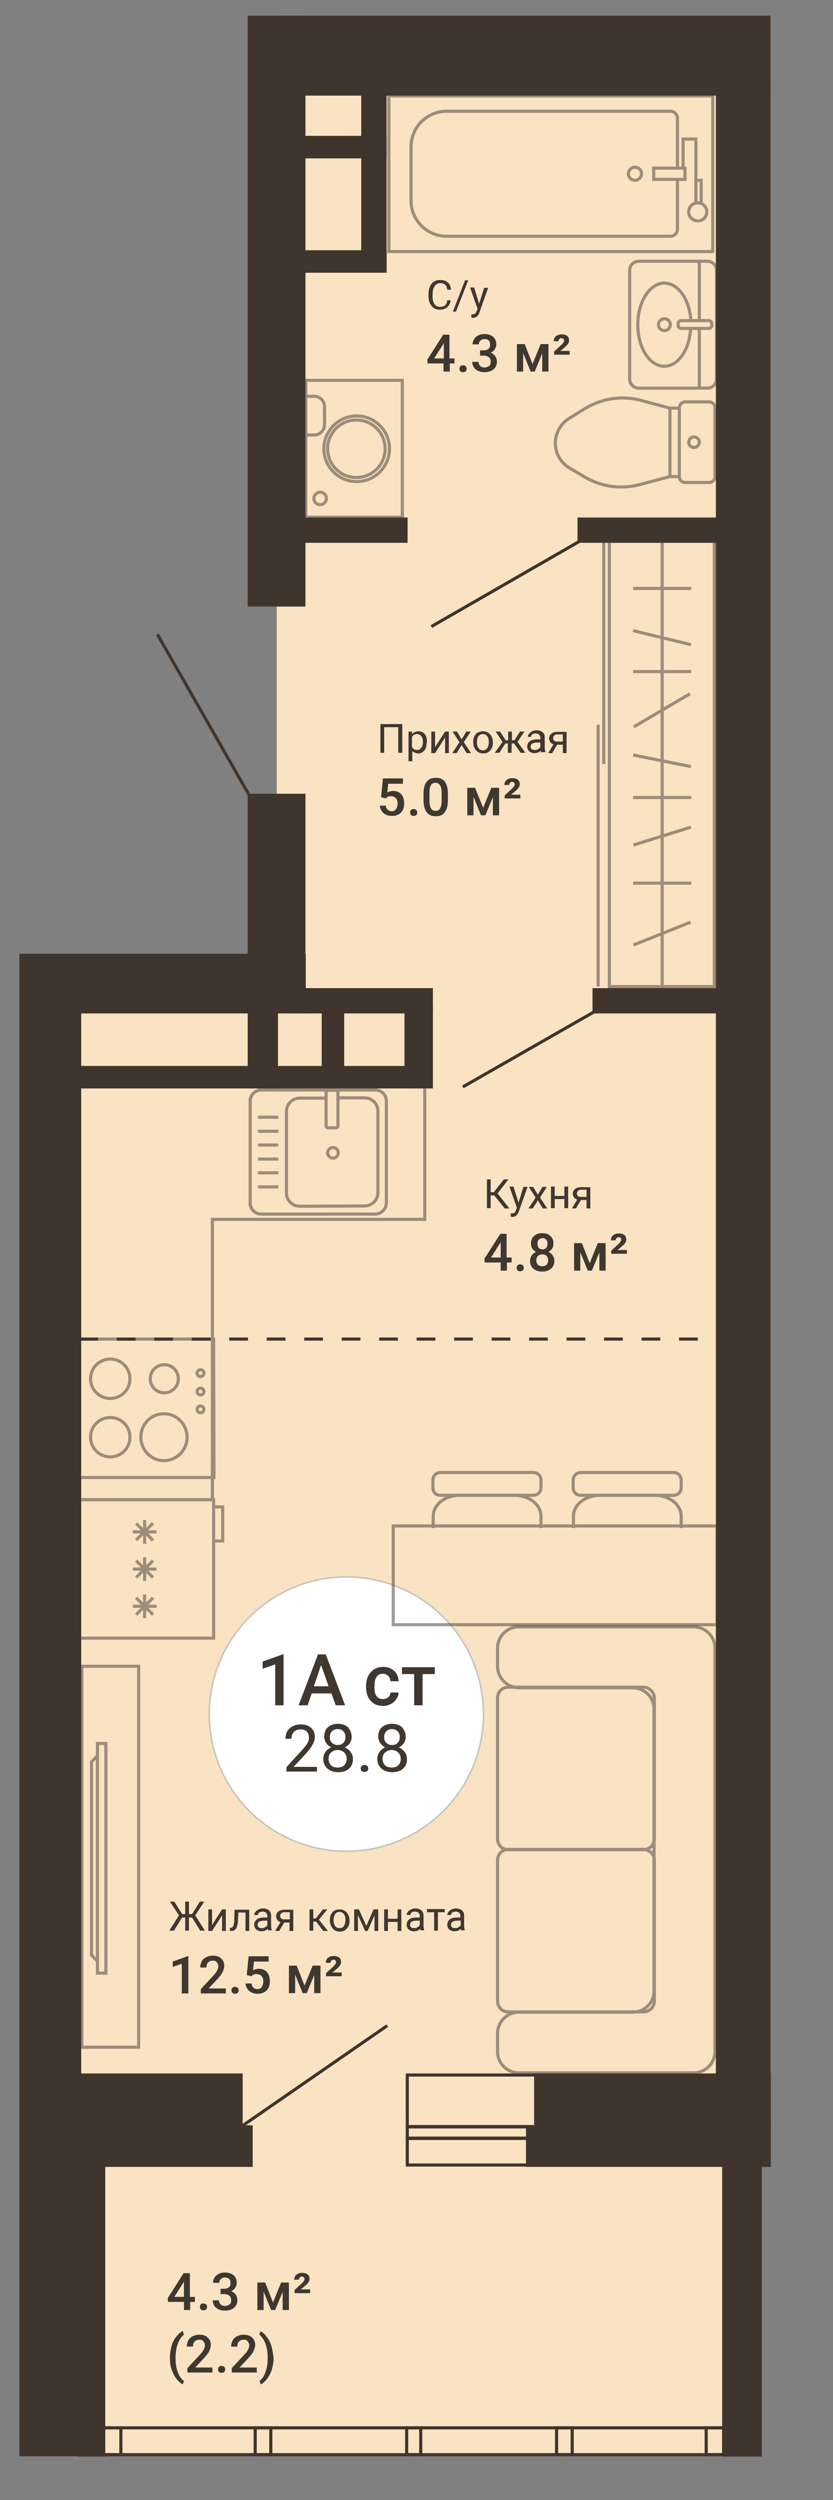 <?xml version="1.0" encoding="utf-8"?>
<!-- Generator: Adobe Illustrator 23.0.2, SVG Export Plug-In . SVG Version: 6.00 Build 0)  -->
<svg version="1.1" xmlns="http://www.w3.org/2000/svg" xmlns:xlink="http://www.w3.org/1999/xlink" x="0px" y="0px" width="266.7px"
	 height="800px" viewBox="0 0 266.7 800" enable-background="new 0 0 266.7 800" xml:space="preserve">
<rect x="0" y="0" width="266.7" height="800" fill="#808080" stroke="none"/>
<g id="Слой_2">
	<polygon fill="#F9E3C2" points="88.6,15.2 237,15.2 237,785.5 17.7,785.5 17.7,314.7 88.6,314.7 	"/>
</g>
<g id="Слой_1">
	<rect x="6.7" y="773.2" fill="#40352D" stroke="#40352D" stroke-miterlimit="10" width="18.8" height="12.3"/>
	<rect x="6.7" y="756.7" fill="#40352D" stroke="#40352D" stroke-miterlimit="10" width="18.8" height="16.5"/>
	<rect x="168.9" y="680.6" fill="#40352D" stroke="#40352D" stroke-miterlimit="10" width="77.4" height="12.3"/>
	<rect x="171.5" y="664" fill="#40352D" stroke="#40352D" stroke-miterlimit="10" width="74.8" height="16.5"/>
	<rect x="6.7" y="680.6" fill="#40352D" stroke="#40352D" stroke-miterlimit="10" width="73.7" height="12.3"/>
	<rect x="6.7" y="664" fill="#40352D" stroke="#40352D" stroke-miterlimit="10" width="70.5" height="16.5"/>
	<rect x="6.7" y="305.7" fill="#40352D" stroke="#40352D" stroke-miterlimit="10" width="90.7" height="18.1"/>
	<rect x="6.7" y="323.8" fill="#40352D" stroke="#40352D" stroke-miterlimit="10" width="18.8" height="449.4"/>
	<rect x="79.8" y="254.5" fill="#40352D" stroke="#40352D" stroke-miterlimit="10" width="17.5" height="55.4"/>
	<rect x="79.8" y="5.5" fill="#40352D" stroke="#40352D" stroke-miterlimit="10" width="17.5" height="188.1"/>
	<rect x="90.5" y="5.5" fill="#40352D" stroke="#40352D" stroke-miterlimit="10" width="155.7" height="24.6"/>
	
		<rect x="86.7" y="44.1" transform="matrix(-1 -4.491841e-11 4.491841e-11 -1 209.993 94.277)" fill="#40352D" stroke="#40352D" stroke-miterlimit="10" width="36.6" height="6.2"/>
	
		<rect x="86.7" y="80.6" transform="matrix(-1 -4.491841e-11 4.491841e-11 -1 209.993 167.375)" fill="#40352D" stroke="#40352D" stroke-miterlimit="10" width="36.6" height="6.2"/>
	
		<rect x="116.2" y="26.3" transform="matrix(-1 -1.234658e-10 1.234658e-10 -1 239.458 109.942)" fill="#40352D" stroke="#40352D" stroke-miterlimit="10" width="7.1" height="57.4"/>
	<rect x="91.8" y="166.1" fill="#40352D" stroke="#40352D" stroke-miterlimit="10" width="38.2" height="7.1"/>
	<rect x="185.4" y="166.1" fill="#40352D" stroke="#40352D" stroke-miterlimit="10" width="56.4" height="7.1"/>
	<rect x="229.7" y="26.3" fill="#40352D" stroke="#40352D" stroke-miterlimit="10" width="16.5" height="661"/>
	<rect x="190.2" y="316.7" fill="#40352D" stroke="#40352D" stroke-miterlimit="10" width="51.7" height="7.1"/>
	<rect x="93.4" y="316.7" fill="#40352D" stroke="#40352D" stroke-miterlimit="10" width="44.7" height="7.1"/>
	<rect x="130" y="322.2" fill="#40352D" stroke="#40352D" stroke-miterlimit="10" width="8.1" height="25.6"/>
	<rect x="79.8" y="320.3" fill="#40352D" stroke="#40352D" stroke-miterlimit="10" width="8.7" height="27.5"/>
	<rect x="18.9" y="341.6" fill="#40352D" stroke="#40352D" stroke-miterlimit="10" width="113.4" height="6.2"/>
	<rect x="103.5" y="323.8" fill="#40352D" stroke="#40352D" stroke-miterlimit="10" width="6.2" height="20.9"/>
	<rect x="25.4" y="692.9" fill="#40352D" stroke="#40352D" stroke-miterlimit="10" width="7.8" height="92.7"/>
	<rect x="231.7" y="692.9" fill="#40352D" stroke="#40352D" stroke-miterlimit="10" width="11.7" height="92.7"/>
	<rect x="130.4" y="684.2" fill="none" stroke="#40352D" stroke-miterlimit="10" width="60.4" height="8.6"/>
	<rect x="130.4" y="680.6" fill="none" stroke="#40352D" stroke-miterlimit="10" width="60.4" height="3.7"/>
	<rect x="130.4" y="664" fill="none" stroke="#40352D" stroke-miterlimit="10" width="60.4" height="16.5"/>
	<line fill="none" stroke="#40352D" stroke-miterlimit="10" x1="148.2" y1="347.8" x2="190.2" y2="323.8"/>
	<line fill="none" stroke="#40352D" stroke-miterlimit="10" x1="138.1" y1="200.5" x2="185.4" y2="173.3"/>
	<line fill="none" stroke="#40352D" stroke-miterlimit="10" x1="50.4" y1="203" x2="79.8" y2="254.5"/>
	<line fill="none" stroke="#40352D" stroke-miterlimit="10" stroke-dasharray="6" x1="25.4" y1="428.5" x2="229.7" y2="428.5"/>
	<line fill="none" stroke="#40352D" stroke-miterlimit="10" x1="124" y1="648.2" x2="77.1" y2="680.6"/>
	<rect x="33.2" y="776.9" fill="none" stroke="#40352D" stroke-miterlimit="10" width="198.5" height="8.6"/>
	<rect x="226.1" y="776.9" fill="none" stroke="#40352D" stroke-miterlimit="10" width="5.6" height="8.6"/>
	<rect x="178.2" y="776.9" fill="none" stroke="#40352D" stroke-miterlimit="10" width="5" height="8.6"/>
	<rect x="130.2" y="776.9" fill="none" stroke="#40352D" stroke-miterlimit="10" width="4.5" height="8.6"/>
	<rect x="81.7" y="776.9" fill="none" stroke="#40352D" stroke-miterlimit="10" width="5" height="8.6"/>
	<rect x="33.2" y="776.9" fill="none" stroke="#40352D" stroke-miterlimit="10" width="5.5" height="8.6"/>
	<g>
		<path fill="#3F3831" d="M60.9,735h1.5v1.6h-1.5v2.6h-2v-2.6h-5.1l-0.1-1.2l5.1-8h2V735z M55.8,735h3.1v-5l-0.1,0.3L55.8,735z"/>
		<path fill="#3F3831" d="M65.1,737.1c0.4,0,0.7,0.1,0.9,0.3c0.2,0.2,0.3,0.5,0.3,0.8c0,0.3-0.1,0.6-0.3,0.8
			c-0.2,0.2-0.5,0.3-0.9,0.3c-0.4,0-0.6-0.1-0.8-0.3c-0.2-0.2-0.3-0.5-0.3-0.8c0-0.3,0.1-0.6,0.3-0.8
			C64.4,737.2,64.7,737.1,65.1,737.1z"/>
		<path fill="#3F3831" d="M70.7,732.4h1.2c0.6,0,1.1-0.2,1.4-0.5c0.4-0.3,0.5-0.8,0.5-1.3c0-0.6-0.1-1-0.4-1.3
			c-0.3-0.3-0.7-0.5-1.4-0.5c-0.5,0-1,0.2-1.3,0.5c-0.3,0.3-0.5,0.7-0.5,1.2h-2c0-0.6,0.2-1.2,0.5-1.7c0.3-0.5,0.8-0.9,1.4-1.2
			c0.6-0.3,1.2-0.4,1.9-0.4c1.2,0,2.1,0.3,2.8,0.9c0.7,0.6,1,1.4,1,2.5c0,0.5-0.2,1-0.5,1.5s-0.8,0.8-1.3,1.1
			c0.7,0.2,1.1,0.6,1.5,1.1c0.3,0.5,0.5,1,0.5,1.7c0,1.1-0.4,1.9-1.1,2.5s-1.7,0.9-2.9,0.9c-1.1,0-2.1-0.3-2.8-0.9
			c-0.7-0.6-1.1-1.4-1.1-2.4h2c0,0.5,0.2,0.9,0.5,1.3c0.4,0.3,0.8,0.5,1.4,0.5c0.6,0,1.1-0.2,1.5-0.5s0.5-0.8,0.5-1.4
			c0-0.6-0.2-1.1-0.6-1.4c-0.4-0.3-0.9-0.5-1.6-0.5h-1.2V732.4z"/>
		<path fill="#3F3831" d="M87.4,736.8l2.6-6.4h2.5v8.8h-2v-5.8l-2.4,5.8h-1.3l-2.4-5.9v5.9h-2v-8.8h2.5L87.4,736.8z"/>
		<path fill="#3F3831" d="M99.3,733.8h-5v-1l2.3-2.1c0.6-0.6,0.9-1,0.9-1.4c0-0.2-0.1-0.4-0.2-0.6c-0.1-0.1-0.4-0.2-0.6-0.2
			c-0.3,0-0.6,0.1-0.7,0.3c-0.2,0.2-0.3,0.4-0.3,0.7h-1.5c0-0.6,0.2-1.2,0.7-1.6c0.5-0.4,1.1-0.6,1.8-0.6c0.8,0,1.4,0.2,1.8,0.5
			s0.6,0.8,0.6,1.5c0,0.6-0.3,1.1-0.9,1.7l-0.8,0.7l-1.1,0.9h3V733.8z"/>
		<path fill="#3F3831" d="M54.4,754.4c0-1.3,0.2-2.4,0.5-3.6s0.8-2.1,1.5-3c0.7-0.9,1.3-1.5,2.1-1.9l0.4,1.2
			c-0.8,0.6-1.4,1.5-1.9,2.7s-0.7,2.6-0.8,4.1l0,0.7c0,1.6,0.2,3.1,0.7,4.4c0.5,1.3,1.1,2.3,2,2.9l-0.4,1.1c-0.7-0.4-1.4-1-2.1-1.9
			c-0.7-0.9-1.1-1.9-1.5-3C54.5,757,54.4,755.7,54.4,754.4z"/>
		<path fill="#3F3831" d="M68,759.2h-8v-1.4l4-4.3c0.6-0.6,1-1.2,1.2-1.6c0.2-0.4,0.4-0.9,0.4-1.3c0-0.6-0.2-1-0.5-1.4
			s-0.7-0.5-1.3-0.5c-0.6,0-1.1,0.2-1.5,0.6c-0.4,0.4-0.5,0.9-0.5,1.6h-2c0-0.7,0.2-1.4,0.5-2c0.3-0.6,0.8-1,1.4-1.3
			c0.6-0.3,1.3-0.5,2.1-0.5c1.2,0,2.1,0.3,2.7,0.9c0.7,0.6,1,1.4,1,2.4c0,0.6-0.2,1.2-0.5,1.9s-0.9,1.4-1.6,2.2l-2.9,3.1H68V759.2z"
			/>
		<path fill="#3F3831" d="M70.9,757.1c0.4,0,0.7,0.1,0.9,0.3c0.2,0.2,0.3,0.5,0.3,0.8c0,0.3-0.1,0.6-0.3,0.8
			c-0.2,0.2-0.5,0.3-0.9,0.3c-0.4,0-0.6-0.1-0.8-0.3c-0.2-0.2-0.3-0.5-0.3-0.8c0-0.3,0.1-0.6,0.3-0.8
			C70.2,757.2,70.5,757.1,70.9,757.1z"/>
		<path fill="#3F3831" d="M82.2,759.2h-8v-1.4l4-4.3c0.6-0.6,1-1.2,1.2-1.6c0.2-0.4,0.4-0.9,0.4-1.3c0-0.6-0.2-1-0.5-1.4
			s-0.7-0.5-1.3-0.5c-0.6,0-1.1,0.2-1.5,0.6c-0.4,0.4-0.5,0.9-0.5,1.6h-2c0-0.7,0.2-1.4,0.5-2c0.3-0.6,0.8-1,1.4-1.3
			c0.6-0.3,1.3-0.5,2.1-0.5c1.2,0,2.1,0.3,2.7,0.9c0.7,0.6,1,1.4,1,2.4c0,0.6-0.2,1.2-0.5,1.9s-0.9,1.4-1.6,2.2l-2.9,3.1h5.5V759.2z
			"/>
		<path fill="#3F3831" d="M87.6,754.5c0,1.2-0.2,2.4-0.5,3.5c-0.3,1.1-0.8,2.1-1.5,3.1c-0.7,0.9-1.4,1.6-2.1,1.9l-0.4-1.1
			c0.8-0.6,1.5-1.6,1.9-2.9c0.5-1.3,0.7-2.8,0.7-4.4v-0.2c0-1.5-0.2-2.9-0.6-4.1s-1-2.2-1.8-3l-0.3-0.2l0.4-1.1
			c0.7,0.3,1.4,0.9,2,1.8c0.7,0.9,1.2,1.8,1.5,2.9c0.3,1.1,0.5,2.2,0.6,3.3L87.6,754.5z"/>
	</g>
	<g>
		<path fill="#3F3831" d="M61.5,613.6h-1v4.2h-1.2v-4.2h-1l-2.6,4.2h-1.5l3.1-4.9l-2.9-4.4h1.4l2.5,4h1v-4h1.2v4h1l2.5-4h1.4
			l-2.9,4.4l3.1,4.9h-1.5L61.5,613.6z"/>
		<path fill="#3F3831" d="M71.1,611h1.2v6.9h-1.2v-5l-3.2,5h-1.2V611h1.2v5L71.1,611z"/>
		<path fill="#3F3831" d="M79.8,611v6.9h-1.2V612h-2.3l-0.1,2.6c-0.1,1.2-0.3,2-0.6,2.5c-0.3,0.5-0.8,0.8-1.5,0.8h-0.5v-1l0.3,0
			c0.4,0,0.7-0.3,0.8-0.7c0.2-0.4,0.3-1.1,0.3-2.2l0.1-2.9H79.8z"/>
		<path fill="#3F3831" d="M85.9,617.9c-0.1-0.1-0.1-0.4-0.2-0.7c-0.5,0.6-1.2,0.8-2,0.8c-0.7,0-1.2-0.2-1.7-0.6
			c-0.4-0.4-0.6-0.9-0.6-1.5c0-0.7,0.3-1.3,0.8-1.7c0.5-0.4,1.3-0.6,2.3-0.6h1.1v-0.5c0-0.4-0.1-0.7-0.4-1c-0.2-0.2-0.6-0.4-1.1-0.4
			c-0.4,0-0.8,0.1-1.1,0.3c-0.3,0.2-0.4,0.5-0.4,0.8h-1.2c0-0.3,0.1-0.7,0.4-1c0.2-0.3,0.6-0.6,1-0.8c0.4-0.2,0.9-0.3,1.4-0.3
			c0.8,0,1.4,0.2,1.9,0.6c0.4,0.4,0.7,0.9,0.7,1.6v3.2c0,0.6,0.1,1.1,0.2,1.5v0.1H85.9z M83.9,617c0.4,0,0.7-0.1,1-0.3
			s0.6-0.4,0.7-0.7v-1.4h-0.9c-1.4,0-2.2,0.4-2.2,1.3c0,0.4,0.1,0.7,0.4,0.9S83.5,617,83.9,617z"/>
		<path fill="#3F3831" d="M93.9,611v6.9h-1.2v-2.7H91l-1.6,2.7h-1.3l1.7-2.8c-0.4-0.2-0.8-0.4-1-0.7s-0.4-0.7-0.4-1.2
			c0-0.6,0.2-1.1,0.7-1.5c0.5-0.4,1.1-0.6,1.9-0.6H93.9z M89.7,613.1c0,0.3,0.1,0.6,0.3,0.8s0.5,0.3,0.9,0.3h1.9v-2.3h-1.7
			c-0.4,0-0.8,0.1-1,0.3C89.8,612.5,89.7,612.8,89.7,613.1z"/>
		<path fill="#3F3831" d="M101.2,614.9h-0.9v2.9h-1.2V611h1.2v2.9h0.8l2.3-2.9h1.4l-2.7,3.3l2.9,3.6h-1.5L101.2,614.9z"/>
		<path fill="#3F3831" d="M105.6,614.4c0-0.7,0.1-1.3,0.4-1.8s0.6-1,1.1-1.2c0.5-0.3,1-0.4,1.6-0.4c0.9,0,1.7,0.3,2.3,1
			s0.9,1.5,0.9,2.6v0.1c0,0.7-0.1,1.3-0.4,1.8c-0.3,0.5-0.6,0.9-1.1,1.2c-0.5,0.3-1,0.4-1.6,0.4c-0.9,0-1.7-0.3-2.3-1
			S105.6,615.5,105.6,614.4L105.6,614.4z M106.8,614.5c0,0.8,0.2,1.4,0.5,1.8c0.4,0.5,0.8,0.7,1.4,0.7c0.6,0,1.1-0.2,1.4-0.7
			s0.5-1.1,0.5-2c0-0.8-0.2-1.4-0.5-1.8s-0.8-0.7-1.4-0.7c-0.6,0-1,0.2-1.4,0.7C107,613,106.8,613.6,106.8,614.5z"/>
		<path fill="#3F3831" d="M117.3,616.3l2.3-5.3h1.5v6.9h-1.2v-5l-2.2,5h-0.8l-2.3-5.1v5.1h-1.2V611h1.5L117.3,616.3z"/>
		<path fill="#3F3831" d="M128.5,617.9h-1.2v-2.9h-3.1v2.9H123V611h1.2v3h3.1v-3h1.2V617.9z"/>
		<path fill="#3F3831" d="M134.7,617.9c-0.1-0.1-0.1-0.4-0.2-0.7c-0.5,0.6-1.2,0.8-2,0.8c-0.7,0-1.2-0.2-1.7-0.6
			c-0.4-0.4-0.6-0.9-0.6-1.5c0-0.7,0.3-1.3,0.8-1.7c0.5-0.4,1.3-0.6,2.3-0.6h1.1v-0.5c0-0.4-0.1-0.7-0.4-1c-0.2-0.2-0.6-0.4-1.1-0.4
			c-0.4,0-0.8,0.1-1.1,0.3c-0.3,0.2-0.4,0.5-0.4,0.8h-1.2c0-0.3,0.1-0.7,0.4-1c0.2-0.3,0.6-0.6,1-0.8c0.4-0.2,0.9-0.3,1.4-0.3
			c0.8,0,1.4,0.2,1.9,0.6c0.4,0.4,0.7,0.9,0.7,1.6v3.2c0,0.6,0.1,1.1,0.2,1.5v0.1H134.7z M132.7,617c0.4,0,0.7-0.1,1-0.3
			s0.6-0.4,0.7-0.7v-1.4h-0.9c-1.4,0-2.2,0.4-2.2,1.3c0,0.4,0.1,0.7,0.4,0.9S132.3,617,132.7,617z"/>
		<path fill="#3F3831" d="M142.5,611.9h-2.3v5.9H139v-5.9h-2.3v-1h5.7V611.9z"/>
		<path fill="#3F3831" d="M147.7,617.9c-0.1-0.1-0.1-0.4-0.2-0.7c-0.5,0.6-1.2,0.8-2,0.8c-0.7,0-1.2-0.2-1.7-0.6
			c-0.4-0.4-0.6-0.9-0.6-1.5c0-0.7,0.3-1.3,0.8-1.7c0.5-0.4,1.3-0.6,2.3-0.6h1.1v-0.5c0-0.4-0.1-0.7-0.4-1c-0.2-0.2-0.6-0.4-1.1-0.4
			c-0.4,0-0.8,0.1-1.1,0.3c-0.3,0.2-0.4,0.5-0.4,0.8h-1.2c0-0.3,0.1-0.7,0.4-1c0.2-0.3,0.6-0.6,1-0.8c0.4-0.2,0.9-0.3,1.4-0.3
			c0.8,0,1.4,0.2,1.9,0.6c0.4,0.4,0.7,0.9,0.7,1.6v3.2c0,0.6,0.1,1.1,0.2,1.5v0.1H147.7z M145.8,617c0.4,0,0.7-0.1,1-0.3
			s0.6-0.4,0.7-0.7v-1.4h-0.9c-1.4,0-2.2,0.4-2.2,1.3c0,0.4,0.1,0.7,0.4,0.9S145.4,617,145.8,617z"/>
		<path fill="#3F3831" d="M60.2,637.9h-2v-9.5l-2.9,1v-1.7L60,626h0.3V637.9z"/>
		<path fill="#3F3831" d="M72.3,637.9h-8v-1.4l4-4.3c0.6-0.6,1-1.2,1.2-1.6c0.2-0.4,0.4-0.9,0.4-1.3c0-0.6-0.2-1-0.5-1.4
			s-0.7-0.5-1.3-0.5c-0.6,0-1.1,0.2-1.5,0.6c-0.4,0.4-0.5,0.9-0.5,1.6h-2c0-0.7,0.2-1.4,0.5-2c0.3-0.6,0.8-1,1.4-1.3
			c0.6-0.3,1.3-0.5,2.1-0.5c1.2,0,2.1,0.3,2.7,0.9c0.7,0.6,1,1.4,1,2.4c0,0.6-0.2,1.2-0.5,1.9s-0.9,1.4-1.6,2.2l-2.9,3.1h5.5V637.9z
			"/>
		<path fill="#3F3831" d="M75.2,635.8c0.4,0,0.7,0.1,0.9,0.3c0.2,0.2,0.3,0.5,0.3,0.8c0,0.3-0.1,0.6-0.3,0.8
			c-0.2,0.2-0.5,0.3-0.9,0.3c-0.4,0-0.6-0.1-0.8-0.3c-0.2-0.2-0.3-0.5-0.3-0.8c0-0.3,0.1-0.6,0.3-0.8
			C74.6,635.9,74.8,635.8,75.2,635.8z"/>
		<path fill="#3F3831" d="M79,632l0.6-6H86v1.7h-4.7l-0.3,2.8c0.5-0.3,1.2-0.5,1.9-0.5c1.1,0,2,0.4,2.6,1.1c0.6,0.7,0.9,1.7,0.9,2.9
			c0,1.2-0.3,2.2-1,2.9c-0.7,0.7-1.6,1.1-2.9,1.1c-1.1,0-2-0.3-2.7-0.9s-1.1-1.4-1.2-2.4h1.9c0.1,0.6,0.3,1,0.6,1.3
			c0.3,0.3,0.8,0.5,1.3,0.5c0.6,0,1.1-0.2,1.4-0.7s0.5-1,0.5-1.8c0-0.7-0.2-1.3-0.6-1.7c-0.4-0.4-0.9-0.6-1.5-0.6
			c-0.4,0-0.7,0-0.9,0.1c-0.3,0.1-0.5,0.3-0.8,0.6L79,632z"/>
		<path fill="#3F3831" d="M97.5,635.4l2.6-6.4h2.5v8.8h-2V632l-2.4,5.8h-1.3l-2.4-5.9v5.9h-2v-8.8h2.5L97.5,635.4z"/>
		<path fill="#3F3831" d="M109.4,632.4h-5v-1l2.3-2.1c0.6-0.6,0.9-1,0.9-1.4c0-0.2-0.1-0.4-0.2-0.6c-0.1-0.1-0.4-0.2-0.6-0.2
			c-0.3,0-0.6,0.1-0.7,0.3c-0.2,0.2-0.3,0.4-0.3,0.7h-1.5c0-0.6,0.2-1.2,0.7-1.6c0.5-0.4,1.1-0.6,1.8-0.6c0.8,0,1.4,0.2,1.8,0.5
			s0.6,0.8,0.6,1.5c0,0.6-0.3,1.1-0.9,1.7l-0.8,0.7l-1.1,0.9h3V632.4z"/>
	</g>
	<g>
		<path fill="#3F3831" d="M144.3,96c-0.1,1-0.5,1.7-1.1,2.3c-0.6,0.5-1.4,0.8-2.4,0.8c-1.1,0-2-0.4-2.6-1.2c-0.7-0.8-1-1.8-1-3.1
			v-0.9c0-0.9,0.2-1.6,0.5-2.3c0.3-0.7,0.7-1.1,1.3-1.5s1.2-0.5,2-0.5c1,0,1.8,0.3,2.4,0.8c0.6,0.5,0.9,1.3,1,2.3h-1.2
			c-0.1-0.7-0.3-1.3-0.7-1.6c-0.4-0.3-0.8-0.5-1.5-0.5c-0.8,0-1.4,0.3-1.8,0.9c-0.4,0.6-0.7,1.4-0.7,2.5v0.9c0,1,0.2,1.8,0.6,2.4
			c0.4,0.6,1,0.9,1.8,0.9c0.7,0,1.2-0.2,1.6-0.5c0.4-0.3,0.6-0.8,0.7-1.6H144.3z"/>
		<path fill="#3F3831" d="M146,99.7h-1l3.9-10h1L146,99.7z"/>
		<path fill="#3F3831" d="M153.4,97.2l1.6-5.1h1.3l-2.8,7.9c-0.4,1.1-1.1,1.7-2,1.7l-0.2,0l-0.4-0.1v-1l0.3,0c0.4,0,0.7-0.1,0.9-0.2
			c0.2-0.2,0.4-0.5,0.5-0.9l0.3-0.7l-2.4-6.8h1.3L153.4,97.2z"/>
		<path fill="#3F3831" d="M144,114.7h1.5v1.6H144v2.6h-2v-2.6h-5.1l-0.1-1.2l5.1-8h2V114.7z M139,114.7h3.1v-5l-0.1,0.3L139,114.7z"
			/>
		<path fill="#3F3831" d="M148.2,116.9c0.4,0,0.7,0.1,0.9,0.3c0.2,0.2,0.3,0.5,0.3,0.8c0,0.3-0.1,0.6-0.3,0.8
			c-0.2,0.2-0.5,0.3-0.9,0.3c-0.4,0-0.6-0.1-0.8-0.3c-0.2-0.2-0.3-0.5-0.3-0.8s0.1-0.6,0.3-0.8C147.5,117,147.8,116.9,148.2,116.9z"
			/>
		<path fill="#3F3831" d="M153.8,112.1h1.2c0.6,0,1.1-0.2,1.4-0.5c0.4-0.3,0.5-0.8,0.5-1.3c0-0.6-0.1-1-0.4-1.3
			c-0.3-0.3-0.7-0.5-1.4-0.5c-0.5,0-1,0.2-1.3,0.5c-0.3,0.3-0.5,0.7-0.5,1.2h-2c0-0.6,0.2-1.2,0.5-1.7c0.3-0.5,0.8-0.9,1.4-1.2
			c0.6-0.3,1.2-0.4,1.9-0.4c1.2,0,2.1,0.3,2.8,0.9c0.7,0.6,1,1.4,1,2.5c0,0.5-0.2,1-0.5,1.5s-0.8,0.8-1.3,1.1
			c0.7,0.2,1.1,0.6,1.5,1.1c0.3,0.5,0.5,1,0.5,1.7c0,1.1-0.4,1.9-1.1,2.5c-0.7,0.6-1.7,0.9-2.9,0.9c-1.1,0-2.1-0.3-2.8-0.9
			c-0.7-0.6-1.1-1.4-1.1-2.4h2c0,0.5,0.2,0.9,0.5,1.3c0.4,0.3,0.8,0.5,1.4,0.5c0.6,0,1.1-0.2,1.5-0.5c0.4-0.3,0.5-0.8,0.5-1.4
			c0-0.6-0.2-1.1-0.6-1.4c-0.4-0.3-0.9-0.5-1.6-0.5h-1.2V112.1z"/>
		<path fill="#3F3831" d="M170.5,116.5l2.6-6.4h2.5v8.8h-2v-5.8l-2.4,5.8h-1.3l-2.4-5.9v5.9h-2v-8.8h2.5L170.5,116.5z"/>
		<path fill="#3F3831" d="M182.4,113.5h-5v-1l2.3-2.1c0.6-0.6,0.9-1,0.9-1.4c0-0.2-0.1-0.4-0.2-0.6c-0.1-0.1-0.4-0.2-0.6-0.2
			c-0.3,0-0.6,0.1-0.7,0.3c-0.2,0.2-0.3,0.4-0.3,0.7h-1.5c0-0.6,0.2-1.2,0.7-1.6s1.1-0.6,1.8-0.6c0.8,0,1.4,0.2,1.8,0.5
			s0.6,0.8,0.6,1.5c0,0.6-0.3,1.1-0.9,1.7l-0.8,0.7l-1.1,0.9h3V113.5z"/>
	</g>
	<g>
		<path fill="#3F3831" d="M158.2,382.5h-1.1v4.1h-1.2v-9.2h1.2v4.1h1l3.2-4.1h1.5l-3.5,4.5l3.8,4.8h-1.5L158.2,382.5z"/>
		<path fill="#3F3831" d="M166,384.9l1.6-5.1h1.3l-2.8,7.9c-0.4,1.1-1.1,1.7-2,1.7l-0.2,0l-0.4-0.1v-1l0.3,0c0.4,0,0.7-0.1,0.9-0.2
			c0.2-0.2,0.4-0.5,0.5-0.9l0.3-0.7l-2.4-6.8h1.3L166,384.9z"/>
		<path fill="#3F3831" d="M172.2,382.3l1.5-2.5h1.4l-2.2,3.4l2.3,3.5h-1.4l-1.6-2.6l-1.6,2.6h-1.4l2.3-3.5l-2.2-3.4h1.4L172.2,382.3
			z"/>
		<path fill="#3F3831" d="M181.9,386.6h-1.2v-2.9h-3.1v2.9h-1.2v-6.9h1.2v3h3.1v-3h1.2V386.6z"/>
		<path fill="#3F3831" d="M189,379.8v6.9h-1.2V384h-1.8l-1.6,2.7h-1.3l1.7-2.8c-0.4-0.2-0.8-0.4-1-0.7s-0.4-0.7-0.4-1.2
			c0-0.6,0.2-1.1,0.7-1.5c0.5-0.4,1.1-0.6,1.9-0.6H189z M184.7,381.9c0,0.3,0.1,0.6,0.3,0.8s0.5,0.3,0.9,0.3h1.9v-2.3h-1.7
			c-0.4,0-0.8,0.1-1,0.3C184.9,381.3,184.7,381.5,184.7,381.9z"/>
		<path fill="#3F3831" d="M162.3,402.4h1.5v1.6h-1.5v2.6h-2V404h-5.1l-0.1-1.2l5.1-8h2V402.4z M157.2,402.4h3.1v-5l-0.1,0.3
			L157.2,402.4z"/>
		<path fill="#3F3831" d="M166.5,404.6c0.4,0,0.7,0.1,0.9,0.3c0.2,0.2,0.3,0.5,0.3,0.8c0,0.3-0.1,0.6-0.3,0.8
			c-0.2,0.2-0.5,0.3-0.9,0.3c-0.4,0-0.6-0.1-0.8-0.3c-0.2-0.2-0.3-0.5-0.3-0.8c0-0.3,0.1-0.6,0.3-0.8
			C165.8,404.7,166.1,404.6,166.5,404.6z"/>
		<path fill="#3F3831" d="M177.2,397.9c0,0.6-0.1,1.1-0.4,1.6s-0.7,0.8-1.2,1.1c0.6,0.3,1.1,0.7,1.4,1.2c0.3,0.5,0.5,1.1,0.5,1.7
			c0,1-0.4,1.9-1.1,2.5c-0.7,0.6-1.6,0.9-2.8,0.9c-1.2,0-2.1-0.3-2.8-0.9c-0.7-0.6-1.1-1.4-1.1-2.5c0-0.6,0.2-1.2,0.5-1.7
			c0.3-0.5,0.8-0.9,1.4-1.2c-0.5-0.3-0.9-0.6-1.2-1.1s-0.4-1-0.4-1.6c0-1,0.3-1.8,1-2.4c0.7-0.6,1.5-0.9,2.6-0.9
			c1.1,0,2,0.3,2.6,0.9C176.9,396.1,177.2,396.9,177.2,397.9z M175.5,403.3c0-0.6-0.2-1.1-0.5-1.4c-0.4-0.4-0.8-0.5-1.4-0.5
			s-1,0.2-1.4,0.5c-0.3,0.4-0.5,0.8-0.5,1.4c0,0.6,0.2,1,0.5,1.4c0.3,0.3,0.8,0.5,1.4,0.5c0.6,0,1.1-0.2,1.4-0.5
			S175.5,403.9,175.5,403.3z M175.3,398c0-0.5-0.1-0.9-0.4-1.3c-0.3-0.3-0.7-0.5-1.2-0.5c-0.5,0-0.9,0.2-1.2,0.5
			c-0.3,0.3-0.4,0.8-0.4,1.3c0,0.5,0.1,1,0.4,1.3c0.3,0.3,0.7,0.5,1.2,0.5c0.5,0,0.9-0.2,1.2-0.5C175.1,399,175.3,398.5,175.3,398z"
			/>
		<path fill="#3F3831" d="M188.8,404.2l2.6-6.4h2.5v8.8h-2v-5.8l-2.4,5.8h-1.3l-2.4-5.9v5.9h-2v-8.8h2.5L188.8,404.2z"/>
		<path fill="#3F3831" d="M200.7,401.2h-5v-1l2.3-2.1c0.6-0.6,0.9-1,0.9-1.4c0-0.2-0.1-0.4-0.2-0.6c-0.1-0.1-0.4-0.2-0.6-0.2
			c-0.3,0-0.6,0.1-0.7,0.3c-0.2,0.2-0.3,0.4-0.3,0.7h-1.5c0-0.6,0.2-1.2,0.7-1.6c0.5-0.4,1.1-0.6,1.8-0.6c0.8,0,1.4,0.2,1.8,0.5
			s0.6,0.8,0.6,1.5c0,0.6-0.3,1.1-0.9,1.7l-0.8,0.7l-1.1,0.9h3V401.2z"/>
	</g>
	<g>
		<path fill="#3F3831" d="M128.7,240.9h-1.2v-8.2H123v8.2h-1.2v-9.2h7V240.9z"/>
		<path fill="#3F3831" d="M136.6,237.6c0,1-0.2,1.9-0.7,2.5c-0.5,0.6-1.1,1-1.9,1c-0.8,0-1.5-0.3-2-0.8v3.3h-1.2v-9.5h1.1l0.1,0.8
			c0.5-0.6,1.1-0.9,2-0.9c0.8,0,1.5,0.3,2,0.9c0.5,0.6,0.7,1.5,0.7,2.6V237.6z M135.4,237.4c0-0.8-0.2-1.4-0.5-1.8s-0.8-0.7-1.4-0.7
			c-0.7,0-1.2,0.3-1.6,0.9v3.3c0.4,0.6,0.9,0.9,1.6,0.9c0.6,0,1-0.2,1.3-0.7C135.2,239,135.4,238.3,135.4,237.4z"/>
		<path fill="#3F3831" d="M142.5,234.1h1.2v6.9h-1.2v-5l-3.2,5h-1.2v-6.9h1.2v5L142.5,234.1z"/>
		<path fill="#3F3831" d="M147.8,236.6l1.5-2.5h1.4l-2.2,3.4l2.3,3.5h-1.4l-1.6-2.6l-1.6,2.6h-1.4l2.3-3.5l-2.2-3.4h1.4L147.8,236.6
			z"/>
		<path fill="#3F3831" d="M151.5,237.4c0-0.7,0.1-1.3,0.4-1.8s0.6-1,1.1-1.2s1-0.4,1.6-0.4c0.9,0,1.7,0.3,2.3,1
			c0.6,0.6,0.9,1.5,0.9,2.6v0.1c0,0.7-0.1,1.3-0.4,1.8c-0.3,0.5-0.6,0.9-1.1,1.2c-0.5,0.3-1,0.4-1.6,0.4c-0.9,0-1.7-0.3-2.3-1
			S151.5,238.6,151.5,237.4L151.5,237.4z M152.7,237.6c0,0.8,0.2,1.4,0.5,1.8c0.4,0.5,0.8,0.7,1.4,0.7c0.6,0,1.1-0.2,1.4-0.7
			s0.5-1.1,0.5-2c0-0.8-0.2-1.4-0.5-1.8c-0.4-0.5-0.8-0.7-1.4-0.7c-0.6,0-1,0.2-1.4,0.7S152.7,236.7,152.7,237.6z"/>
		<path fill="#3F3831" d="M164.6,237.9h-0.8v3h-1.2v-3h-0.8l-1.9,3h-1.5l2.5-3.5l-2.2-3.3h1.4l1.8,2.8h0.8v-2.8h1.2v2.8h0.8l1.8-2.8
			h1.4l-2.2,3.3l2.5,3.5h-1.5L164.6,237.9z"/>
		<path fill="#3F3831" d="M173.3,240.9c-0.1-0.1-0.1-0.4-0.2-0.7c-0.5,0.6-1.2,0.8-2,0.8c-0.7,0-1.2-0.2-1.7-0.6
			c-0.4-0.4-0.6-0.9-0.6-1.5c0-0.7,0.3-1.3,0.8-1.7s1.3-0.6,2.3-0.6h1.1v-0.5c0-0.4-0.1-0.7-0.4-1c-0.2-0.2-0.6-0.4-1.1-0.4
			c-0.4,0-0.8,0.1-1.1,0.3c-0.3,0.2-0.4,0.5-0.4,0.8H169c0-0.3,0.1-0.7,0.4-1c0.2-0.3,0.6-0.6,1-0.8c0.4-0.2,0.9-0.3,1.4-0.3
			c0.8,0,1.4,0.2,1.9,0.6s0.7,0.9,0.7,1.6v3.2c0,0.6,0.1,1.1,0.2,1.5v0.1H173.3z M171.3,240c0.4,0,0.7-0.1,1-0.3
			c0.3-0.2,0.6-0.4,0.7-0.7v-1.4h-0.9c-1.4,0-2.2,0.4-2.2,1.3c0,0.4,0.1,0.7,0.4,0.9C170.6,239.9,171,240,171.3,240z"/>
		<path fill="#3F3831" d="M181.4,234.1v6.9h-1.2v-2.7h-1.8l-1.6,2.7h-1.3l1.7-2.8c-0.4-0.2-0.8-0.4-1-0.7c-0.2-0.3-0.4-0.7-0.4-1.2
			c0-0.6,0.2-1.1,0.7-1.5s1.1-0.6,1.9-0.6H181.4z M177.1,236.2c0,0.3,0.1,0.6,0.3,0.8c0.2,0.2,0.5,0.3,0.9,0.3h1.9V235h-1.7
			c-0.4,0-0.8,0.1-1,0.3C177.2,235.6,177.1,235.8,177.1,236.2z"/>
		<path fill="#3F3831" d="M122,255.1l0.6-6h6.4v1.7h-4.7l-0.3,2.8c0.5-0.3,1.2-0.5,1.9-0.5c1.1,0,2,0.4,2.6,1.1
			c0.6,0.7,0.9,1.7,0.9,2.9c0,1.2-0.3,2.2-1,2.9c-0.7,0.7-1.6,1.1-2.9,1.1c-1.1,0-2-0.3-2.7-0.9c-0.7-0.6-1.1-1.4-1.2-2.4h1.9
			c0.1,0.6,0.3,1,0.6,1.3c0.3,0.3,0.8,0.5,1.3,0.5c0.6,0,1.1-0.2,1.4-0.7s0.5-1,0.5-1.8c0-0.7-0.2-1.3-0.6-1.7
			c-0.4-0.4-0.9-0.6-1.5-0.6c-0.4,0-0.7,0-0.9,0.1c-0.3,0.1-0.5,0.3-0.8,0.6L122,255.1z"/>
		<path fill="#3F3831" d="M132.4,258.9c0.4,0,0.7,0.1,0.9,0.3c0.2,0.2,0.3,0.5,0.3,0.8c0,0.3-0.1,0.6-0.3,0.8
			c-0.2,0.2-0.5,0.3-0.9,0.3c-0.4,0-0.6-0.1-0.8-0.3c-0.2-0.2-0.3-0.5-0.3-0.8s0.1-0.6,0.3-0.8C131.7,259,132,258.9,132.4,258.9z"/>
		<path fill="#3F3831" d="M143.4,256c0,1.7-0.3,3-1,3.9c-0.6,0.9-1.6,1.3-2.9,1.3c-1.3,0-2.2-0.4-2.9-1.3c-0.6-0.8-1-2.1-1-3.8V254
			c0-1.7,0.3-3,1-3.8c0.6-0.9,1.6-1.3,2.9-1.3c1.3,0,2.3,0.4,2.9,1.2c0.6,0.8,1,2.1,1,3.7V256z M141.4,253.7c0-1.1-0.2-1.9-0.5-2.4
			s-0.8-0.8-1.5-0.8c-0.6,0-1.1,0.2-1.4,0.7c-0.3,0.5-0.5,1.3-0.5,2.3v2.7c0,1.1,0.2,1.9,0.5,2.5c0.3,0.5,0.8,0.8,1.5,0.8
			c0.6,0,1.1-0.3,1.4-0.8c0.3-0.5,0.5-1.3,0.5-2.4V253.7z"/>
		<path fill="#3F3831" d="M154.7,258.5l2.6-6.4h2.5v8.8h-2v-5.8l-2.4,5.8H154l-2.4-5.9v5.9h-2v-8.8h2.5L154.7,258.5z"/>
		<path fill="#3F3831" d="M166.6,255.5h-5v-1l2.3-2.1c0.6-0.6,0.9-1,0.9-1.4c0-0.2-0.1-0.4-0.2-0.6c-0.1-0.1-0.4-0.2-0.6-0.2
			c-0.3,0-0.6,0.1-0.7,0.3c-0.2,0.2-0.3,0.4-0.3,0.7h-1.5c0-0.6,0.2-1.2,0.7-1.6s1.1-0.6,1.8-0.6c0.8,0,1.4,0.2,1.8,0.5
			s0.6,0.8,0.6,1.5c0,0.6-0.3,1.1-0.9,1.7l-0.8,0.7l-1.1,0.9h3V255.5z"/>
	</g>
	<g>
		<circle fill="#FFFFFF" stroke="#C7C4BE" stroke-width="0.5" stroke-miterlimit="10" cx="110.9" cy="548.5" r="43.9"/>
		<g>
			<path fill="#3F3831" d="M90.8,545.7h-2.7v-13.1l-4,1.4v-2.3l6.4-2.3h0.3V545.7z"/>
			<path fill="#3F3831" d="M106.1,541.9h-6.3l-1.3,3.8h-2.9l6.2-16.3h2.5l6.2,16.3h-3L106.1,541.9z M100.5,539.6h4.7l-2.4-6.8
				L100.5,539.6z"/>
			<path fill="#3F3831" d="M122.6,543.7c0.7,0,1.2-0.2,1.7-0.6s0.7-0.9,0.7-1.5h2.6c0,0.8-0.3,1.5-0.7,2.1s-1,1.2-1.8,1.6
				c-0.8,0.4-1.6,0.6-2.4,0.6c-1.7,0-3-0.5-4-1.6c-1-1.1-1.5-2.6-1.5-4.5v-0.3c0-1.8,0.5-3.3,1.5-4.4c1-1.1,2.3-1.7,4-1.7
				c1.4,0,2.6,0.4,3.5,1.3c0.9,0.8,1.4,1.9,1.4,3.3H125c0-0.7-0.3-1.3-0.7-1.7c-0.4-0.4-1-0.7-1.7-0.7c-0.9,0-1.6,0.3-2,1
				c-0.5,0.6-0.7,1.6-0.7,2.9v0.4c0,1.3,0.2,2.3,0.7,2.9C121,543.4,121.7,543.7,122.6,543.7z"/>
			<path fill="#3F3831" d="M139.2,535.7h-3.9v10h-2.7v-10h-3.9v-2.2h10.5V535.7z"/>
		</g>
		<g>
			<path fill="#3F3831" d="M101.5,566.9h-9.8v-1.4l5.2-5.7c0.8-0.9,1.3-1.6,1.6-2.1c0.3-0.5,0.4-1.1,0.4-1.7c0-0.8-0.2-1.4-0.7-1.9
				c-0.5-0.5-1.1-0.7-1.9-0.7c-0.9,0-1.7,0.3-2.2,0.8s-0.8,1.3-0.8,2.2h-1.9c0-1.4,0.4-2.5,1.3-3.3c0.9-0.8,2.1-1.3,3.6-1.3
				c1.4,0,2.5,0.4,3.3,1.1s1.2,1.7,1.2,2.9c0,1.5-0.9,3.2-2.8,5.3l-4,4.3h7.5V566.9z"/>
			<path fill="#3F3831" d="M112.6,555.8c0,0.7-0.2,1.4-0.6,2c-0.4,0.6-0.9,1-1.6,1.4c0.8,0.3,1.4,0.8,1.9,1.5
				c0.5,0.6,0.7,1.4,0.7,2.2c0,1.3-0.4,2.3-1.3,3.1c-0.9,0.8-2,1.1-3.4,1.1c-1.4,0-2.6-0.4-3.5-1.2s-1.3-1.8-1.3-3.1
				c0-0.8,0.2-1.5,0.7-2.2c0.4-0.6,1.1-1.1,1.8-1.5c-0.7-0.3-1.2-0.8-1.6-1.4c-0.4-0.6-0.6-1.2-0.6-2c0-1.3,0.4-2.3,1.2-3
				c0.8-0.7,1.9-1.1,3.2-1.1c1.3,0,2.4,0.4,3.2,1.1C112.1,553.6,112.6,554.6,112.6,555.8z M111,562.8c0-0.8-0.3-1.5-0.8-2
				c-0.5-0.5-1.2-0.8-2.1-0.8c-0.9,0-1.5,0.3-2.1,0.8s-0.8,1.2-0.8,2.1c0,0.8,0.3,1.5,0.8,2c0.5,0.5,1.2,0.7,2.1,0.7
				c0.9,0,1.6-0.2,2.1-0.7C110.7,564.3,111,563.7,111,562.8z M108.1,553.3c-0.7,0-1.3,0.2-1.8,0.7c-0.5,0.5-0.7,1.1-0.7,1.9
				c0,0.8,0.2,1.4,0.7,1.8c0.5,0.5,1.1,0.7,1.8,0.7s1.4-0.2,1.8-0.7c0.5-0.5,0.7-1.1,0.7-1.8c0-0.8-0.2-1.4-0.7-1.9
				C109.5,553.5,108.9,553.3,108.1,553.3z"/>
			<path fill="#3F3831" d="M115.5,565.9c0-0.3,0.1-0.6,0.3-0.8s0.5-0.3,0.9-0.3c0.4,0,0.7,0.1,0.9,0.3c0.2,0.2,0.3,0.5,0.3,0.8
				c0,0.3-0.1,0.6-0.3,0.8c-0.2,0.2-0.5,0.3-0.9,0.3c-0.4,0-0.7-0.1-0.9-0.3S115.5,566.2,115.5,565.9z"/>
			<path fill="#3F3831" d="M129.9,555.8c0,0.7-0.2,1.4-0.6,2c-0.4,0.6-0.9,1-1.6,1.4c0.8,0.3,1.4,0.8,1.9,1.5
				c0.5,0.6,0.7,1.4,0.7,2.2c0,1.3-0.4,2.3-1.3,3.1c-0.9,0.8-2,1.1-3.4,1.1c-1.4,0-2.6-0.4-3.5-1.2s-1.3-1.8-1.3-3.1
				c0-0.8,0.2-1.5,0.7-2.2c0.4-0.6,1.1-1.1,1.8-1.5c-0.7-0.3-1.2-0.8-1.6-1.4c-0.4-0.6-0.6-1.2-0.6-2c0-1.3,0.4-2.3,1.2-3
				c0.8-0.7,1.9-1.1,3.2-1.1c1.3,0,2.4,0.4,3.2,1.1C129.5,553.6,129.9,554.6,129.9,555.8z M128.3,562.8c0-0.8-0.3-1.5-0.8-2
				c-0.5-0.5-1.2-0.8-2.1-0.8c-0.9,0-1.5,0.3-2.1,0.8s-0.8,1.2-0.8,2.1c0,0.8,0.3,1.5,0.8,2c0.5,0.5,1.2,0.7,2.1,0.7
				c0.9,0,1.6-0.2,2.1-0.7C128.1,564.3,128.3,563.7,128.3,562.8z M125.5,553.3c-0.7,0-1.3,0.2-1.8,0.7c-0.5,0.5-0.7,1.1-0.7,1.9
				c0,0.8,0.2,1.4,0.7,1.8c0.5,0.5,1.1,0.7,1.8,0.7s1.4-0.2,1.8-0.7c0.5-0.5,0.7-1.1,0.7-1.8c0-0.8-0.2-1.4-0.7-1.9
				C126.8,553.5,126.2,553.3,125.5,553.3z"/>
		</g>
	</g>
</g>
<g id="Слой_3">
	<g id="tv_2_" opacity="0.5">
		<path id="Vector_8_2_" fill="none" stroke="#3F3831" d="M44.4,655.1H26.2l0-121.9h18.2L44.4,655.1z"/>
		<path id="Vector_9_2_" fill="none" stroke="#3F3831" d="M33.9,631.4h-2.7l0-73.5h2.7V631.4z"/>
		<path id="Vector_10_2_" fill="none" stroke="#3F3831" d="M29.3,563.8l1.9-2l0,65.8l-1.9-2V563.8z"/>
	</g>
	<g id="Washer_1_" opacity="0.5">
		<path id="Vector_22_1_" fill="none" stroke="#3F3831" d="M97.9,121.7l30.9,0l0,43.8l-30.9,0L97.9,121.7z"/>
		<path id="Vector_23_1_" fill="none" stroke="#3F3831" d="M97.9,139.2h2.7c1.8,0,3.3-1.5,3.3-3.3l0-5.8c0-1.8-1.5-3.3-3.3-3.3h-2.7
			"/>
		<path id="Vector_24_1_" fill="none" stroke="#3F3831" d="M103.7,143.6c0-5.8,4.7-10.5,10.5-10.5c5.8,0,10.5,4.7,10.5,10.5
			s-4.7,10.5-10.5,10.5S103.7,149.4,103.7,143.6z"/>
		<path id="Vector_25_1_" fill="none" stroke="#3F3831" d="M104.9,143.6c0-5.1,4.1-9.2,9.2-9.2c5.1,0,9.2,4.1,9.2,9.2
			c0,5.1-4.1,9.2-9.2,9.2S104.9,148.7,104.9,143.6z"/>
		<path id="Vector_26_1_" fill="none" stroke="#3F3831" d="M100.5,159.5c0-1.1,0.9-2,2-2s2,0.9,2,2c0,1.1-0.9,2-2,2
			C101.4,161.5,100.5,160.6,100.5,159.5z"/>
	</g>
	<g id="bath_1_" opacity="0.5">
		<path id="Vector_27_1_" fill="none" stroke="#3F3831" d="M124.5,80.5V30.7h103.7l0,49.8H124.5z"/>
		<path id="Vector_28_1_" fill="none" stroke="#3F3831" d="M216.9,53.6V37.9c0-1.3-1-2.3-2.3-2.3H143c-6.3,0-11.4,5.1-11.4,11.4
			v17.2c0,6.3,5.1,11.4,11.4,11.4l71.6,0c1.3,0,2.3-1,2.3-2.3V57.8"/>
		<path id="Vector_29_1_" fill="none" stroke="#3F3831" d="M205.4,55.6c0,1.1-0.9,2.1-2.1,2.1c-1.1,0-2.1-0.9-2.1-2.1
			c0-1.1,0.9-2.1,2.1-2.1C204.5,53.6,205.4,54.5,205.4,55.6z"/>
		<path id="Vector_30_1_" fill="none" stroke="#3F3831" d="M226.3,67.8c0,1.6-1.3,2.9-2.9,2.9c-1.6,0-2.9-1.3-2.9-2.9
			s1.3-2.9,2.9-2.9S226.3,66.2,226.3,67.8z"/>
		<path id="Vector_31_1_" fill="none" stroke="#3F3831" d="M209.3,57.4v-3.6h10v3.6H209.3z"/>
		<path id="Vector_32_1_" fill="none" stroke="#3F3831" d="M222.8,64.9v-7.2h1.7v7.2H222.8z"/>
		<path id="Vector_33_1_" fill="none" stroke="#3F3831" d="M218.7,53.5v-9h4.1v20.9"/>
	</g>
	<g id="toilet_1_" opacity="0.5">
		<path id="Vector_34_1_" fill="none" stroke="#3F3831" d="M219.4,154.4h7.6c1.1,0,1.9-0.8,1.9-1.9v-22c0-1.1-0.9-1.9-1.9-1.9h-7.6
			c-1.1,0-1.9,0.9-1.9,1.9v22C217.5,153.6,218.3,154.4,219.4,154.4z"/>
		<path id="Vector_35_1_" fill="none" stroke="#3F3831" d="M204.7,155.1l9.8-2.6v-21.9l-9.4-2.5c-6.1-1.6-12.5-0.6-17.9,2.7l-5,3.1
			c-2.7,1.7-4.4,4.7-4.4,7.9c0,3.3,1.7,6.3,4.6,8l4.9,2.9C192.6,155.8,198.9,156.6,204.7,155.1z"/>
		<path id="Vector_36_1_" fill="none" stroke="#3F3831" d="M223.9,141.5c0,0.9-0.8,1.7-1.7,1.7c-0.9,0-1.7-0.8-1.7-1.7
			c0-0.9,0.8-1.7,1.7-1.7C223.2,139.9,223.9,140.6,223.9,141.5z"/>
		<path id="Vector_37_1_" fill="none" stroke="#3F3831" d="M214.5,130.6h2.9"/>
		<path id="Vector_38_1_" fill="none" stroke="#3F3831" d="M214.5,152.5h2.9"/>
	</g>
	<g id="sink_1_" opacity="0.5">
		<path id="Vector_39_1_" fill="none" stroke="#3F3831" d="M201.6,86.5v34.8c0,1.6,1.3,2.9,2.9,2.9l22,0c1.6,0,2.9-1.3,2.9-2.9V86.5
			c0-1.6-1.3-2.9-2.9-2.9l-22,0C202.9,83.6,201.6,84.9,201.6,86.5z"/>
		<path id="Vector_40_1_" fill="none" stroke="#3F3831" d="M217.1,103.6v0.5c0,0.6,0.5,1,1,1h8.8c0.6,0,1-0.5,1-1v-0.5
			c0-0.6-0.5-1-1-1l-8.8,0C217.5,102.6,217.1,103.1,217.1,103.6z"/>
		<path id="Vector_41_1_" fill="none" stroke="#3F3831" d="M221.2,102.7c-0.4-6.8-4-12.1-8.5-12.1c-4.7,0-8.5,6-8.5,13.3
			c0,7.4,3.8,13.3,8.5,13.3c4.4,0,8-5.2,8.4-11.9"/>
		<path id="Vector_42_1_" fill="none" stroke="#3F3831" d="M214.6,103.9c0,1.1-0.9,1.9-1.9,1.9c-1.1,0-1.9-0.9-1.9-1.9
			s0.9-1.9,1.9-1.9C213.8,102,214.6,102.8,214.6,103.9z"/>
		<path id="Vector_43_1_" fill="none" stroke="#3F3831" d="M223.9,124.2l0-19"/>
		<path id="Vector_44_1_" fill="none" stroke="#3F3831" d="M223.9,102.6v-19"/>
	</g>
	<g id="kitchen_1_" opacity="0.5">
		<g id="Group_1_">
			<path id="Vector_45_1_" fill="none" stroke="#3F3831" d="M68.4,428.5H24.6l0,44.3h43.9L68.4,428.5z"/>
			<path id="Vector_46_1_" fill="none" stroke="#3F3831" d="M48.1,441.2c0,2.5,2,4.5,4.5,4.5c2.5,0,4.5-2,4.5-4.5
				c0-2.5-2-4.5-4.5-4.5C50.1,436.7,48.1,438.7,48.1,441.2z"/>
			<path id="Vector_47_1_" fill="none" stroke="#3F3831" d="M63.1,439.4c0,0.6,0.5,1.1,1.1,1.1c0.6,0,1.1-0.5,1.1-1.1
				c0-0.6-0.5-1.1-1.1-1.1C63.6,438.3,63.1,438.8,63.1,439.4z"/>
			<path id="Vector_48_1_" fill="none" stroke="#3F3831" d="M63.1,445.3c0,0.6,0.5,1.1,1.1,1.1c0.6,0,1.1-0.5,1.1-1.1
				s-0.5-1.1-1.1-1.1C63.6,444.2,63.1,444.7,63.1,445.3z"/>
			<path id="Vector_49_1_" fill="none" stroke="#3F3831" d="M63.1,451c0,0.6,0.5,1.1,1.1,1.1c0.6,0,1.1-0.5,1.1-1.1
				s-0.5-1.1-1.1-1.1C63.6,449.9,63.1,450.4,63.1,451z"/>
			<path id="Vector_50_1_" fill="none" stroke="#3F3831" d="M45.1,459.9c0,4.1,3.3,7.5,7.4,7.5c4.1,0,7.4-3.4,7.4-7.5
				c0-4.1-3.3-7.5-7.4-7.5C48.4,452.4,45.1,455.7,45.1,459.9z"/>
			<path id="Vector_51_1_" fill="none" stroke="#3F3831" d="M29,459.9c0,3.5,2.8,6.3,6.3,6.3s6.3-2.8,6.3-6.3s-2.8-6.3-6.3-6.3
				S29,456.4,29,459.9z"/>
			<path id="Vector_52_1_" fill="none" stroke="#3F3831" d="M29,441.2c0,3.5,2.8,6.3,6.3,6.3s6.3-2.8,6.3-6.3c0-3.5-2.8-6.3-6.3-6.3
				S29,437.7,29,441.2z"/>
		</g>
		<path id="Vector_53_2_" fill="none" stroke="#3F3831" d="M136,348.3l0,41.9h-68v89.7H24.6"/>
		<g id="Group_2_1_">
			<path id="Vector_55_1_" fill="none" stroke="#3F3831" d="M120.1,388.5H83.6c-1.9,0-3.5-1.6-3.5-3.5l0-32.7c0-1.9,1.6-3.5,3.5-3.5
				l36.6,0c1.9,0,3.5,1.6,3.5,3.5l0,32.7C123.6,386.9,122.1,388.5,120.1,388.5z"/>
			<path id="Vector_56_1_" fill="none" stroke="#3F3831" d="M108.7,351.3h8c2.4,0,4.3,1.9,4.3,4.3l0,26c0,2.4-1.9,4.3-4.3,4.3
				L96,386c-2.4,0-4.3-1.9-4.3-4.3l0-26c0-2.4,1.9-4.3,4.3-4.3h8"/>
			<path id="Vector_57_1_" fill="none" stroke="#3F3831" d="M107.6,360.9h-2.6c-0.3,0-0.6-0.3-0.6-0.6l0-10.8c0-0.3,0.3-0.6,0.6-0.6
				h2.6c0.3,0,0.6,0.3,0.6,0.6v10.8C108.2,360.6,107.9,360.9,107.6,360.9z"/>
			<path id="Vector_58_1_" fill="none" stroke="#3F3831" d="M89.1,357.5h-6.5"/>
			<path id="Vector_59_1_" fill="none" stroke="#3F3831" d="M89.1,362h-6.5"/>
			<path id="Vector_60_1_" fill="none" stroke="#3F3831" d="M89.1,366.4h-6.5"/>
			<path id="Vector_61_1_" fill="none" stroke="#3F3831" d="M89.1,370.9h-6.5"/>
			<path id="Vector_62_1_" fill="none" stroke="#3F3831" d="M89.1,375.3h-6.5"/>
			<path id="Vector_63_1_" fill="none" stroke="#3F3831" d="M89.1,379.8l-6.5,0"/>
			<path id="Vector_64_1_" fill="none" stroke="#3F3831" d="M108.3,368.9c0,0.9-0.8,1.7-1.7,1.7c-0.9,0-1.7-0.8-1.7-1.7
				s0.8-1.7,1.7-1.7C107.5,367.2,108.3,368,108.3,368.9z"/>
		</g>
		<g id="Group_3_1_">
			<path id="Vector_65_1_" fill="none" stroke="#3F3831" d="M68.4,524.2l0-44.3H24.1l0,44.3L68.4,524.2z"/>
			<path id="Vector_66_1_" fill="none" stroke="#3F3831" d="M68.4,493.1h2.9v-10.9h-2.9"/>
			<path id="Vector_67_1_" fill="none" stroke="#3F3831" d="M46.3,494l0-7.6"/>
			<path id="Vector_68_1_" fill="none" stroke="#3F3831" d="M42.5,490.2h7.6"/>
			<path id="Vector_69_1_" fill="none" stroke="#3F3831" d="M43.6,492.8l5.4-5.4"/>
			<path id="Vector_70_1_" fill="none" stroke="#3F3831" d="M43.6,487.5l5.4,5.4"/>
			<path id="Vector_71_1_" fill="none" stroke="#3F3831" d="M46.3,505.9l0-7.6"/>
			<path id="Vector_72_1_" fill="none" stroke="#3F3831" d="M42.5,502.1h7.6"/>
			<path id="Vector_73_1_" fill="none" stroke="#3F3831" d="M43.6,504.8l5.4-5.4"/>
			<path id="Vector_74_1_" fill="none" stroke="#3F3831" d="M43.6,499.4l5.4,5.4"/>
			<path id="Vector_75_1_" fill="none" stroke="#3F3831" d="M46.3,517.8l0-7.6"/>
			<path id="Vector_76_1_" fill="none" stroke="#3F3831" d="M42.5,514h7.6"/>
			<path id="Vector_77_1_" fill="none" stroke="#3F3831" d="M43.6,516.7l5.4-5.4"/>
			<path id="Vector_78_1_" fill="none" stroke="#3F3831" d="M43.6,511.3l5.4,5.4"/>
		</g>
	</g>
	<g id="table_1_" opacity="0.5">
		<path id="Vector_79_1_" fill="none" stroke="#3F3831" d="M229.6,519.9H125.9v-31.6h103.7V519.9z"/>
		<path id="Vector_84_1_" fill="none" stroke="#3F3831" d="M141,478.5h29.8c1.3,0,2.4-1.1,2.4-2.4v-2.5c0-1.3-1.1-2.4-2.4-2.4H141
			c-1.3,0-2.4,1.1-2.4,2.4v2.5C138.6,477.5,139.6,478.5,141,478.5z"/>
		<path id="Vector_85_1_" fill="none" stroke="#3F3831" d="M173.2,489v-3.8c0-3.7-3.8-6.7-8.5-6.7h-17.5c-4.7,0-8.5,3-8.5,6.7v3.8"
			/>
		<path id="Vector_86_1_" fill="none" stroke="#3F3831" d="M185.9,478.5h29.8c1.3,0,2.4-1.1,2.4-2.4v-2.5c0-1.3-1.1-2.4-2.4-2.4
			h-29.8c-1.3,0-2.4,1.1-2.4,2.4v2.5C183.5,477.5,184.6,478.5,185.9,478.5z"/>
		<path id="Vector_87_1_" fill="none" stroke="#3F3831" d="M218.1,489v-3.8c0-3.7-3.8-6.7-8.5-6.7h-17.5c-4.7,0-8.5,3-8.5,6.7v3.8"
			/>
	</g>
	<g id="wardrobe_4_" opacity="0.5">
		<path id="Vector_88_4_" fill="none" stroke="#3F3831" d="M195.1,315.7l0-142.5l33.6,0l0,142.5L195.1,315.7z"/>
		<path id="Vector_89_4_" fill="none" stroke="#3F3831" d="M212,173.3l0,142.5"/>
		<path id="Vector_90_4_" fill="none" stroke="#3F3831" d="M193.3,173.3l0,71.2"/>
		<path id="Vector_91_4_" fill="none" stroke="#3F3831" d="M191.5,231.9l0,83.8"/>
		<path id="Vector_92_4_" fill="none" stroke="#3F3831" d="M202.7,188.3l18.6,0"/>
		<path id="Vector_93_4_" fill="none" stroke="#3F3831" d="M202.7,214.9l18.6,0"/>
		<path id="Vector_94_4_" fill="none" stroke="#3F3831" d="M202.7,201.8l18.5,4.5"/>
		<path id="Vector_95_4_" fill="none" stroke="#3F3831" d="M202.8,270.4l18.4-5.7"/>
		<path id="Vector_96_4_" fill="none" stroke="#3F3831" d="M202.7,282.6l18.6,0"/>
		<path id="Vector_97_4_" fill="none" stroke="#3F3831" d="M202.7,255.2l18.6,0"/>
		<path id="Vector_98_4_" fill="none" stroke="#3F3831" d="M202.8,302.4l18.3-7.3"/>
		<path id="Vector_99_4_" fill="none" stroke="#3F3831" d="M202.9,232.6l18-10.6"/>
		<path id="Vector_100_4_" fill="none" stroke="#3F3831" d="M202.7,241.6l18.5,3.7"/>
	</g>
	<g id="sofa" opacity="0.5">
		<path id="Vector_118" fill="none" stroke="#3F3831" d="M159.3,533.2v-5.8c0-3.8,3.1-6.8,6.8-6.8h43.4h2.1h10.5
			c3.8,0,6.8,3.1,6.8,6.8v129.1c0,3.8-3.1,6.8-6.8,6.8h-10.5h-2.1h-43.4c-3.8,0-6.8-3.1-6.8-6.8v-5.8c0-3.8,3.1-6.8,6.8-6.8h36.5
			c3.8,0,6.8-3.1,6.8-6.8v-90.2c0-3.8-3.1-6.8-6.8-6.8h-36.5C162.3,540,159.3,536.9,159.3,533.2z"/>
		<path id="Vector_119" fill="none" stroke="#3F3831" d="M162.7,591.9H206c1.9,0,3.5-1.5,3.5-3.5v-45c0-1.9-1.6-3.5-3.5-3.5h-43.3
			c-1.9,0-3.4,1.5-3.4,3.5v45C159.3,590.4,160.8,591.9,162.7,591.9z"/>
		<path id="Vector_120" fill="none" stroke="#3F3831" d="M162.7,643.8H206c1.9,0,3.5-1.5,3.5-3.5v-45c0-1.9-1.6-3.5-3.5-3.5h-43.3
			c-1.9,0-3.4,1.5-3.4,3.5v45C159.3,642.3,160.8,643.8,162.7,643.8z"/>
	</g>
	<g>
	</g>
	<g>
	</g>
	<g>
	</g>
	<g>
	</g>
	<g>
	</g>
	<g>
	</g>
</g>
</svg>
